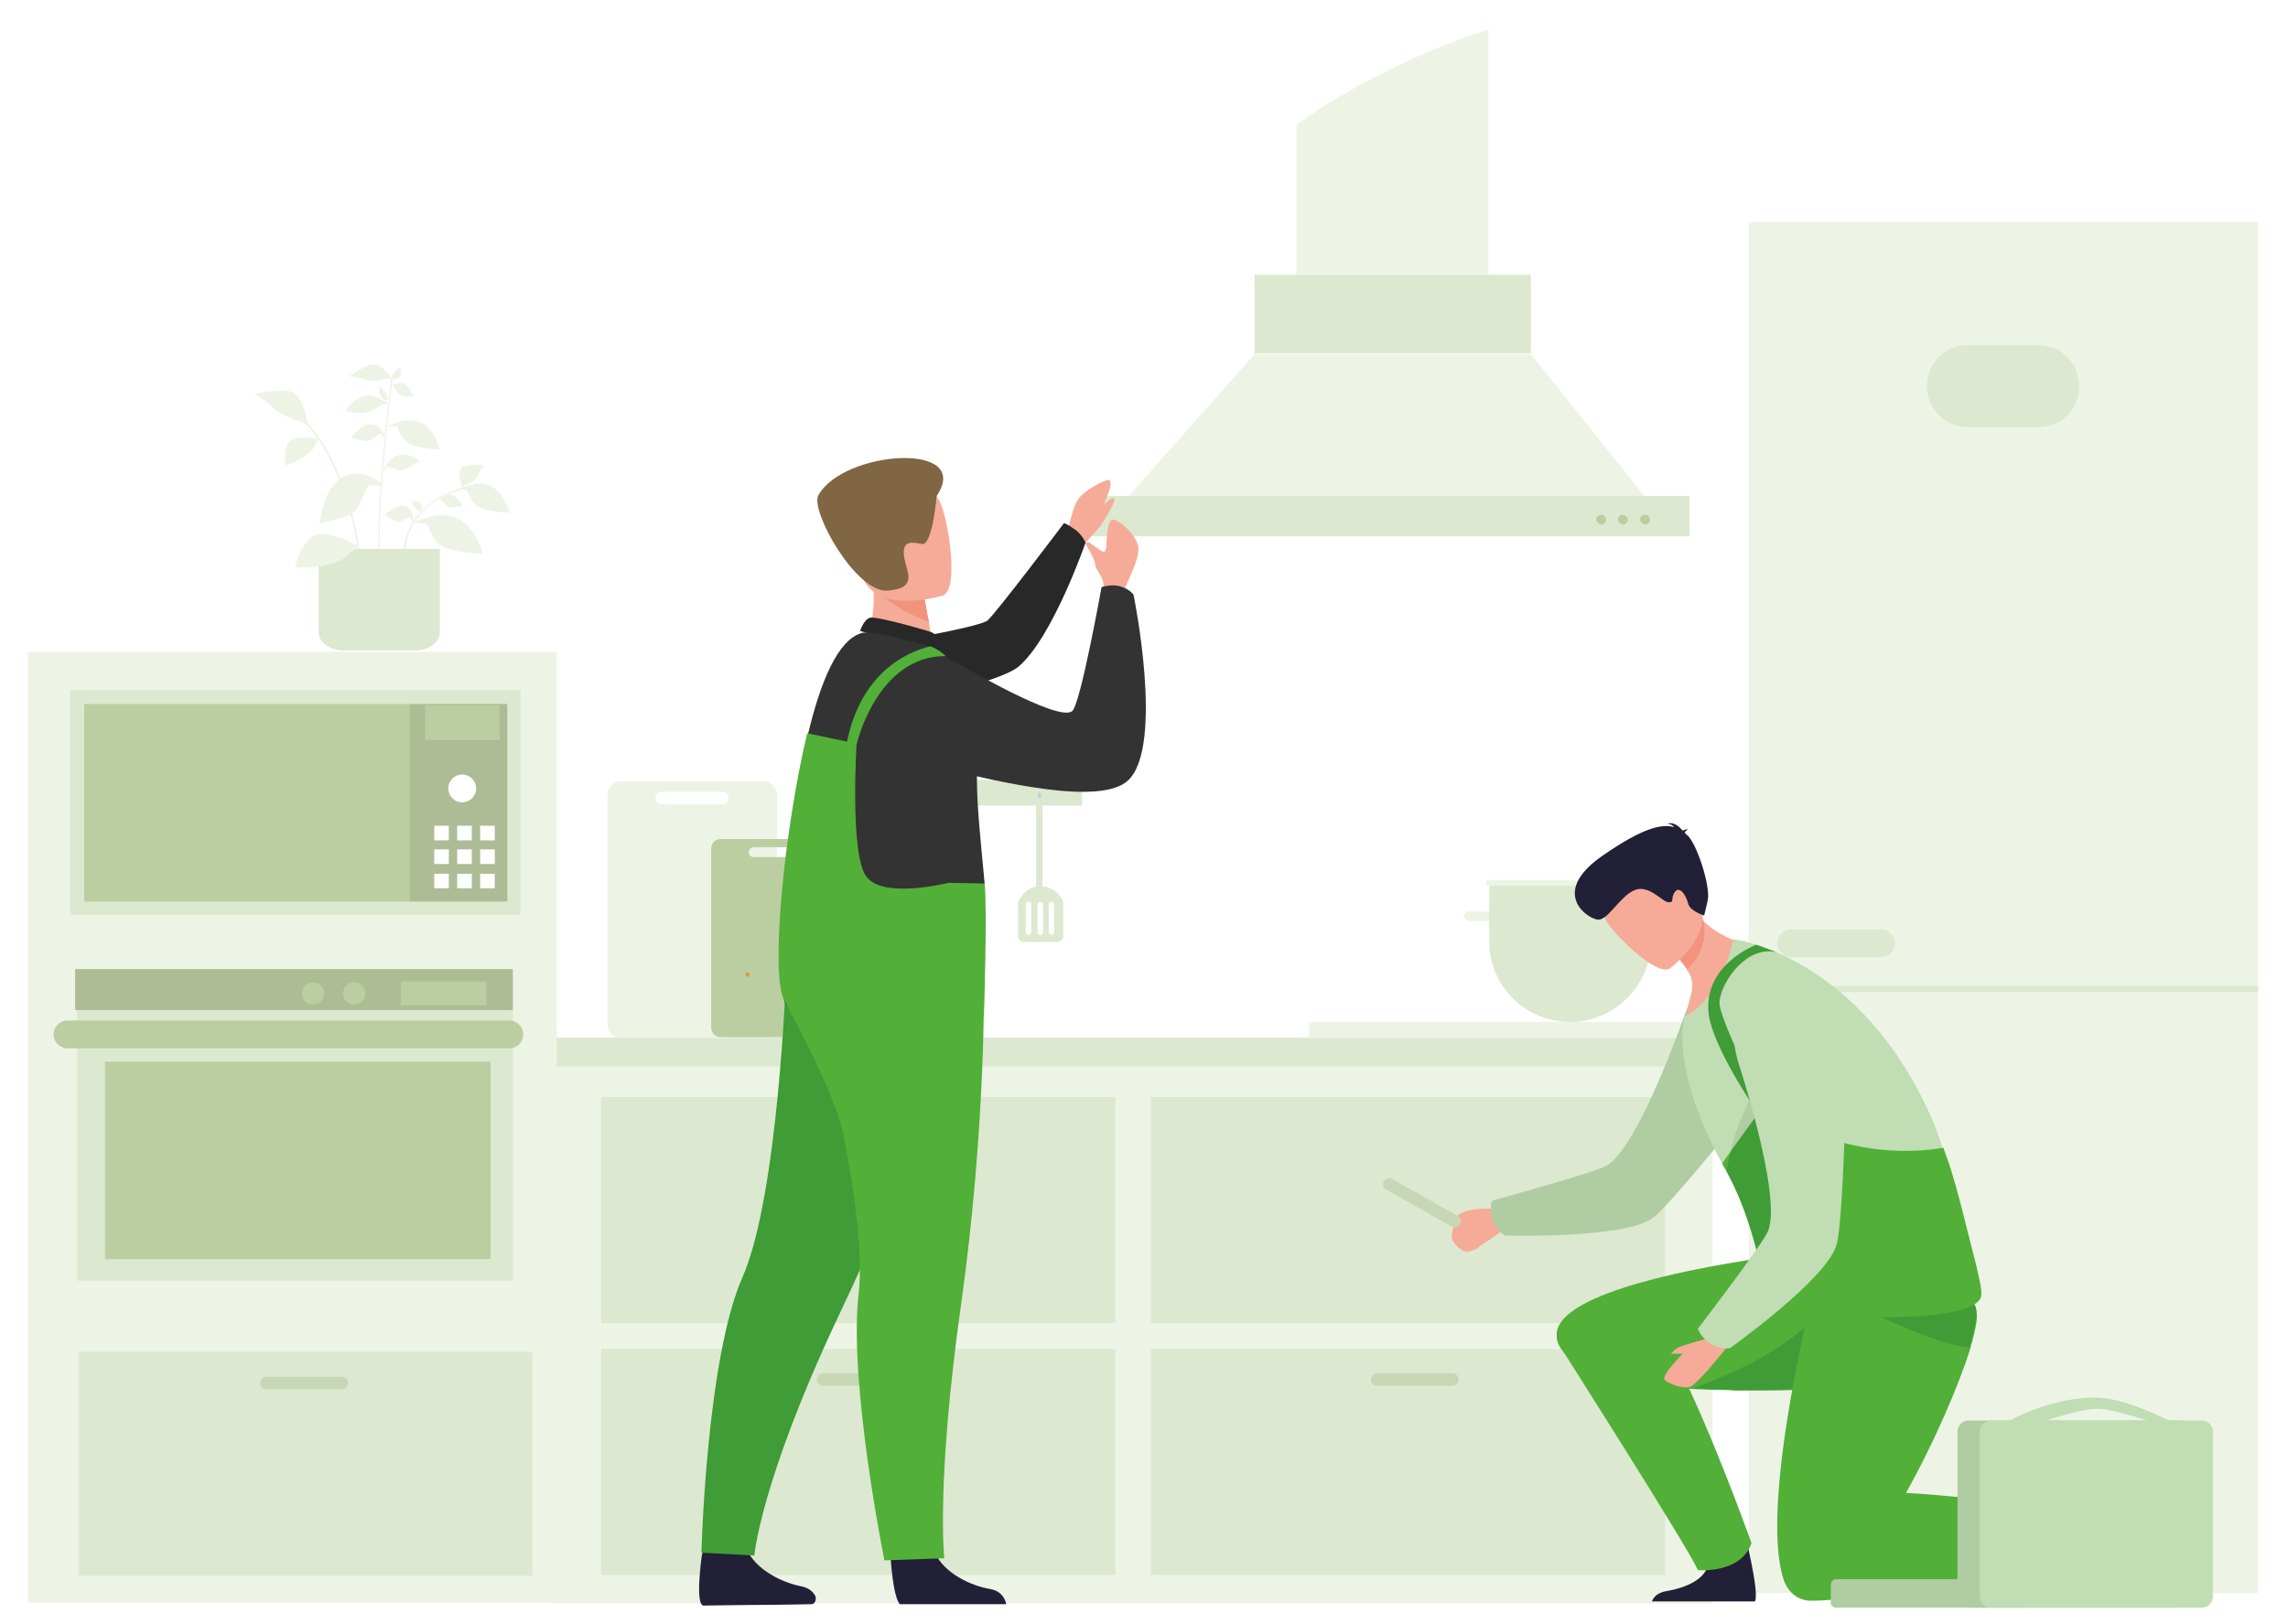 <svg xmlns="http://www.w3.org/2000/svg" xmlns:xlink="http://www.w3.org/1999/xlink" id="Laag_1" x="0px" y="0px" viewBox="0 0 328.8 233.4" style="enable-background:new 0 0 328.8 233.4;" xml:space="preserve"> <style type="text/css"> .st0{fill:#C1DDB4;} .st1{fill:#FFFFFF;} .st2{opacity:0.31;fill:#F0F5FC;} .st3{fill:#52AF38;} .st4{fill:#3F9C36;} .st5{fill:#3B3A3A;} .st6{fill:#7A96CD;} .st7{fill:#F3F8EE;} .st8{fill:#BC8A6D;} .st9{fill:#CE9677;} .st10{fill:#E7A885;} .st11{fill:#452922;} .st12{fill:#C0DDB4;} .st13{fill:#57352E;} .st14{fill:#BFBEBE;} .st15{fill:#504B4E;} .st16{fill:#413D3F;} .st17{fill:#4E494C;} .st18{fill:#544F52;} .st19{fill:#EDF4E6;} .st20{fill:#92B1DD;} .st21{fill:#DCE8CF;} .st22{fill:#7992CB;} .st23{fill:#C7D6B4;} .st24{fill:#BBCEA1;} .st25{fill:#BBCFED;} .st26{fill:#ADBC95;} .st27{fill:#F28F38;} .st28{fill:#F5AB98;} .st29{fill:#282828;} .st30{fill:#222037;} .st31{fill:#333333;} .st32{fill:#F2937D;} .st33{fill:#806642;} .st34{fill:#AFCCA2;} </style> <g> <g> <path class="st0" d="M-168.5,116.6l-100.9,23.1c-1.6,0.4-3.1-0.6-3.5-2.2l-16.3-71l106.6-24.4l16.3,71 C-166,114.7-166.9,116.2-168.5,116.6z"></path> <rect x="-272.8" y="72.8" transform="matrix(0.975 -0.223 0.223 0.975 -24.456 -57.113)" class="st1" width="15.6" height="13.8"></rect> <rect x="-250.7" y="67.7" transform="matrix(0.975 -0.223 0.223 0.975 -22.766 -52.298)" class="st1" width="15.6" height="13.8"></rect> <rect x="-228.5" y="62.7" transform="matrix(0.975 -0.223 0.223 0.975 -21.078 -47.484)" class="st1" width="15.6" height="13.8"></rect> <rect x="-206.4" y="57.6" transform="matrix(0.975 -0.223 0.223 0.975 -19.387 -42.668)" class="st1" width="15.6" height="13.8"></rect> <g> <rect x="-268.4" y="92.1" transform="matrix(0.975 -0.223 0.223 0.975 -28.645 -55.644)" class="st1" width="15.6" height="13.8"></rect> <rect x="-246.3" y="87" transform="matrix(0.975 -0.223 0.223 0.975 -26.956 -50.828)" class="st1" width="15.6" height="13.8"></rect> <rect x="-224.1" y="81.9" transform="matrix(0.975 -0.223 0.223 0.975 -25.267 -46.014)" class="st1" width="15.6" height="13.8"></rect> <rect x="-201.9" y="76.9" transform="matrix(0.975 -0.223 0.223 0.975 -23.576 -41.197)" class="st1" width="15.6" height="13.8"></rect> </g> <rect x="-264.1" y="111.1" transform="matrix(0.975 -0.223 0.223 0.975 -32.775 -54.196)" class="st1" width="15.6" height="13.8"></rect> <rect x="-241.9" y="106" transform="matrix(0.975 -0.223 0.223 0.975 -31.084 -49.379)" class="st1" width="15.6" height="13.8"></rect> <rect x="-219.8" y="100.9" transform="matrix(0.975 -0.223 0.223 0.975 -29.394 -44.563)" class="st1" width="15.6" height="13.8"></rect> <rect x="-197.6" y="95.9" transform="matrix(0.975 -0.223 0.223 0.975 -27.706 -39.75)" class="st1" width="15.6" height="13.8"></rect> <path class="st2" d="M-215.2,127.3l-54.3,12.4c-1.6,0.4-3.1-0.6-3.5-2.2l-16.3-71l29.8-6.8c-0.9,7.1-0.6,14.5,1.1,21.8 C-253.1,104.2-236.1,121.2-215.2,127.3z"></path> <path class="st3" d="M-182.6,42.1l-106.6,24.4l-2.7-12c-1-4.3,1.7-8.5,5.9-9.5l91.2-20.9c4.3-1,8.5,1.7,9.5,5.9L-182.6,42.1z"></path> <g> <g> <path class="st4" d="M-276.4,48.6c-0.8-0.5-1.8-0.7-2.8-0.5c-2,0.5-3.2,2.4-2.8,4.4c0.2,1,0.8,1.8,1.6,2.3 c0.5,0.3,1.1,0.5,1.7,0.6c0.4,0,0.7,0,1.1-0.1c1-0.2,1.8-0.8,2.3-1.6c0.5-0.8,0.7-1.8,0.5-2.8C-275,49.9-275.6,49.1-276.4,48.6z "></path> <path class="st4" d="M-263.2,44.4c-1,0.2-1.8,0.8-2.3,1.6c-0.5,0.8-0.7,1.8-0.5,2.8c0.2,1,0.8,1.8,1.6,2.3 c0.5,0.3,1.1,0.5,1.7,0.6c0.4,0,0.7,0,1.1-0.1c1-0.2,1.8-0.8,2.3-1.6c0.5-0.8,0.7-1.8,0.5-2.8C-259.2,45.2-261.2,44-263.2,44.4z "></path> <path class="st4" d="M-228.3,37.5c-0.8-0.5-1.8-0.7-2.8-0.5c-1,0.2-1.8,0.8-2.3,1.6c-0.5,0.8-0.7,1.8-0.5,2.8 c0.2,1,0.8,1.8,1.6,2.3c0.5,0.3,1.1,0.5,1.7,0.6c0.4,0,0.7,0,1.1-0.1c1-0.2,1.8-0.8,2.3-1.6c0.5-0.8,0.7-1.8,0.5-2.8 C-226.9,38.9-227.5,38.1-228.3,37.5z"></path> <path class="st4" d="M-244.3,41.2c-0.8-0.5-1.8-0.7-2.8-0.5c-1,0.2-1.8,0.8-2.3,1.6c-0.5,0.8-0.7,1.8-0.5,2.8 c0.2,1,0.8,1.8,1.6,2.3c0.5,0.3,1.1,0.5,1.7,0.6c0.4,0,0.7,0,1.1-0.1c2-0.5,3.2-2.4,2.8-4.4C-242.9,42.6-243.5,41.7-244.3,41.2z "></path> <path class="st4" d="M-212.3,33.9c-0.8-0.5-1.8-0.7-2.8-0.5c-1,0.2-1.8,0.8-2.3,1.6s-0.7,1.8-0.5,2.8c0.2,1,0.8,1.8,1.6,2.3 c0.5,0.3,1.1,0.5,1.7,0.6c0.4,0,0.7,0,1.1-0.1c2-0.5,3.2-2.4,2.8-4.4C-210.8,35.2-211.4,34.4-212.3,33.9z"></path> <path class="st4" d="M-194.6,32.5c-0.2-1-0.8-1.8-1.6-2.3c-0.8-0.5-1.8-0.7-2.8-0.5c-1,0.2-1.8,0.8-2.3,1.6 c-0.5,0.8-0.7,1.8-0.5,2.8c0.4,1.6,1.8,2.8,3.4,2.9c0.3,0,0.7,0,1.1-0.1c1-0.2,1.8-0.8,2.3-1.6 C-194.5,34.5-194.3,33.5-194.6,32.5z"></path> </g> </g> <g> <path class="st5" d="M-278.7,53.3c-0.9-0.1-1.7-0.7-1.9-1.7l-2.2-9.7c-0.3-1.2,0.5-2.3,1.6-2.6c1.2-0.3,2.3,0.5,2.6,1.6l2.2,9.7 c0.3,1.2-0.5,2.3-1.6,2.6C-278.3,53.3-278.5,53.3-278.7,53.3z"></path> <path class="st5" d="M-262.6,49.6c-0.9-0.1-1.7-0.7-1.9-1.7l-2.2-9.7c-0.3-1.2,0.5-2.3,1.6-2.6c1.2-0.3,2.3,0.5,2.6,1.6l2.2,9.7 c0.3,1.2-0.5,2.3-1.6,2.6C-262.2,49.6-262.4,49.6-262.6,49.6z"></path> <path class="st5" d="M-246.6,45.9c-0.9-0.1-1.7-0.7-1.9-1.7l-2.2-9.7c-0.3-1.2,0.5-2.3,1.6-2.6c1.2-0.3,2.3,0.5,2.6,1.6l2.2,9.7 c0.3,1.2-0.5,2.3-1.6,2.6C-246.2,45.9-246.4,45.9-246.6,45.9z"></path> <path class="st5" d="M-230.5,42.2c-0.9-0.1-1.7-0.7-1.9-1.7l-2.2-9.7c-0.3-1.2,0.5-2.3,1.6-2.6c1.2-0.3,2.3,0.5,2.6,1.6l2.2,9.7 c0.3,1.2-0.5,2.3-1.6,2.6C-230.1,42.2-230.3,42.3-230.5,42.2z"></path> <path class="st5" d="M-214.5,38.6c-0.9-0.1-1.7-0.7-1.9-1.7l-2.2-9.7c-0.3-1.2,0.5-2.3,1.6-2.6c1.2-0.3,2.3,0.5,2.6,1.6l2.2,9.7 c0.3,1.2-0.5,2.3-1.6,2.6C-214.1,38.6-214.3,38.6-214.5,38.6z"></path> <path class="st5" d="M-198.4,34.9c-0.9-0.1-1.7-0.7-1.9-1.7l-2.2-9.7c-0.3-1.2,0.5-2.3,1.6-2.6c1.2-0.3,2.3,0.5,2.6,1.6l2.2,9.7 c0.3,1.2-0.5,2.3-1.6,2.6C-198,34.9-198.2,34.9-198.4,34.9z"></path> </g> <g> <path class="st3" d="M-225.9,68.1c-0.3,0-0.6-0.2-0.7-0.6c-0.1-0.4,0.2-0.8,0.6-0.9l8.8-2c0.4-0.1,0.8,0.2,0.9,0.6 c0.1,0.4-0.2,0.8-0.6,0.9l-8.8,2C-225.8,68.1-225.8,68.1-225.9,68.1z"></path> <path class="st3" d="M-225.2,71.3c-0.3,0-0.6-0.2-0.7-0.6c-0.1-0.4,0.2-0.8,0.6-0.9l8.8-2c0.4-0.1,0.8,0.2,0.9,0.6 c0.1,0.4-0.2,0.8-0.6,0.9l-8.8,2C-225,71.3-225.1,71.3-225.2,71.3z"></path> <path class="st3" d="M-224.5,74.5c-0.3,0-0.6-0.2-0.7-0.6c-0.1-0.4,0.2-0.8,0.6-0.9l8.8-2c0.4-0.1,0.8,0.2,0.9,0.6 c0.1,0.4-0.2,0.8-0.6,0.9l-8.8,2C-224.3,74.5-224.4,74.5-224.5,74.5z"></path> </g> <g> <path class="st3" d="M-239.3,111.5c-0.3,0-0.6-0.2-0.7-0.6c-0.1-0.4,0.2-0.8,0.6-0.9l8.8-2c0.4-0.1,0.8,0.2,0.9,0.6 c0.1,0.4-0.2,0.8-0.6,0.9l-8.8,2C-239.2,111.5-239.2,111.5-239.3,111.5z"></path> <path class="st3" d="M-238.6,114.6c-0.3,0-0.6-0.2-0.7-0.6c-0.1-0.4,0.2-0.8,0.6-0.9l8.8-2c0.4-0.1,0.8,0.2,0.9,0.6 c0.1,0.4-0.2,0.8-0.6,0.9l-8.8,2C-238.4,114.6-238.5,114.7-238.6,114.6z"></path> <path class="st3" d="M-237.9,117.8c-0.3,0-0.6-0.2-0.7-0.6c-0.1-0.4,0.2-0.8,0.6-0.9l8.8-2c0.4-0.1,0.8,0.2,0.9,0.6 c0.1,0.4-0.2,0.8-0.6,0.9l-8.8,2C-237.7,117.8-237.8,117.8-237.9,117.8z"></path> </g> <path class="st3" d="M-216.7,92.5c-0.3,0.1-0.5,0-0.8-0.1l-3-1.9c-0.5-0.3-0.6-0.9-0.3-1.4c0.3-0.5,0.9-0.6,1.4-0.3l2.1,1.3 l3.2-5.1c0.3-0.5,0.9-0.6,1.4-0.3c0.5,0.3,0.6,0.9,0.3,1.4l-3.7,6C-216.3,92.3-216.5,92.5-216.7,92.5z"></path> <path class="st3" d="M-265.5,83.2c-0.3,0.1-0.5,0-0.8-0.1l-3-1.9c-0.5-0.3-0.6-0.9-0.3-1.4c0.3-0.5,0.9-0.6,1.4-0.3l2.1,1.3 l3.2-5.1c0.3-0.5,0.9-0.6,1.4-0.3c0.5,0.3,0.6,0.9,0.3,1.4l-3.7,6C-265,83-265.3,83.1-265.5,83.2z"></path> <path class="st3" d="M-194.6,87.4c-0.3,0.1-0.5,0-0.8-0.1l-3-1.9c-0.5-0.3-0.6-0.9-0.3-1.4c0.3-0.5,0.9-0.6,1.4-0.3l2.1,1.3 l3.2-5.1c0.3-0.5,0.9-0.6,1.4-0.3c0.5,0.3,0.6,0.9,0.3,1.4l-3.7,6C-194.1,87.2-194.3,87.4-194.6,87.4z"></path> </g> <g> <g> <rect x="-93.8" y="33.8" transform="matrix(-0.707 -0.707 0.707 -0.707 -179.72 -2.823)" class="st6" width="6.6" height="4"></rect> <path class="st3" d="M-91.7,32.5l4.5,4.5c1.4,1.4,3.6,1.4,4.9,0l0.9-0.9c1.4-1.4,1.4-3.6,0-4.9l-4.5-4.5c-1.4-1.4-3.6-1.4-4.9,0 l-0.9,0.9C-93,29-93,31.2-91.7,32.5z"></path> </g> <g> <rect x="-139.5" y="16" transform="matrix(-1 -1.224647e-16 1.224647e-16 -1 -266.32 36.389)" class="st4" width="12.6" height="4.3"></rect> <path class="st3" d="M-143.1,15.9h19.8c1.6,0,2.8-1.3,2.8-2.8V5.4c0-1.6-1.3-2.8-2.8-2.8h-19.8c-1.6,0-2.8,1.3-2.8,2.8v7.7 C-145.9,14.7-144.6,15.9-143.1,15.9z"></path> </g> <g> <ellipse transform="matrix(0.971 -0.238 0.238 0.971 -22.558 -29.476)" class="st3" cx="-133.2" cy="78.6" rx="59.1" ry="59.1"></ellipse> <ellipse transform="matrix(0.707 -0.707 0.707 0.707 -94.59 -71.185)" class="st1" cx="-133.2" cy="78.6" rx="53.7" ry="53.7"></ellipse> <path class="st7" d="M-121.3,26.2c-3.8-0.9-7.8-1.3-11.9-1.3c-29.7,0-53.7,24.1-53.7,53.7c0,29.7,24.1,53.7,53.7,53.7 c4.1,0,8.1-0.5,11.9-1.3c-23.9-5.4-41.8-26.8-41.8-52.4C-163.1,53-145.2,31.6-121.3,26.2z"></path> <path class="st5" d="M-133.2,80.3c1,0,1.8-0.8,1.8-1.8V39.3c0-1-0.8-1.8-1.8-1.8c-1,0-1.8,0.8-1.8,1.8v39.3 C-135,79.6-134.2,80.3-133.2,80.3z"></path> <path class="st5" d="M-118.1,106.3c0.3,0,0.6-0.1,0.9-0.2c0.8-0.5,1.1-1.6,0.6-2.4l-15.1-26c-0.5-0.8-1.6-1.1-2.4-0.6 c-0.8,0.5-1.1,1.6-0.6,2.4l15.1,26C-119.3,106-118.7,106.3-118.1,106.3z"></path> <path class="st3" d="M-138,78.6c0,2.7,2.2,4.8,4.8,4.8c2.7,0,4.8-2.2,4.8-4.8c0-2.7-2.2-4.8-4.8-4.8 C-135.9,73.8-138,75.9-138,78.6z"></path> <g> <g> <g> <g> <path class="st5" d="M-133.2,34.4c0.5,0,0.9-0.4,0.9-0.9v-5.3c0-0.5-0.4-0.9-0.9-0.9c-0.5,0-0.9,0.4-0.9,0.9v5.3 C-134.1,34-133.7,34.4-133.2,34.4z"></path> </g> </g> </g> <g> <g> <g> <path class="st5" d="M-110.7,40.5c0.3,0,0.6-0.2,0.8-0.4l2.7-4.6c0.2-0.4,0.1-1-0.3-1.2c-0.4-0.2-1-0.1-1.2,0.3l-2.7,4.6 c-0.2,0.4-0.1,1,0.3,1.2C-111,40.4-110.9,40.5-110.7,40.5z"></path> </g> </g> </g> <g> <g> <g> <path class="st5" d="M-94.2,57c0.1,0,0.3,0,0.4-0.1l4.6-2.7c0.4-0.2,0.6-0.8,0.3-1.2c-0.2-0.4-0.8-0.6-1.2-0.3l-4.6,2.7 c-0.4,0.2-0.6,0.8-0.3,1.2C-94.8,56.8-94.5,57-94.2,57z"></path> </g> </g> </g> <g> <g> <g> <path class="st5" d="M-88.2,79.5h5.3c0.5,0,0.9-0.4,0.9-0.9s-0.4-0.9-0.9-0.9h-5.3c-0.5,0-0.9,0.4-0.9,0.9 S-88.7,79.5-88.2,79.5z"></path> </g> </g> </g> <g> <g> <g> <path class="st5" d="M-89.6,104.7c0.3,0,0.6-0.2,0.8-0.4c0.2-0.4,0.1-1-0.3-1.2l-4.6-2.7c-0.4-0.2-1-0.1-1.2,0.3 c-0.2,0.4-0.1,1,0.3,1.2l4.6,2.7C-89.9,104.6-89.7,104.7-89.6,104.7z"></path> </g> </g> </g> <g> <path class="st5" d="M-108,123.1c0.1,0,0.3,0,0.4-0.1c0.4-0.2,0.6-0.8,0.3-1.2l-2.7-4.6c-0.2-0.4-0.8-0.6-1.2-0.3 c-0.4,0.2-0.6,0.8-0.3,1.2l2.7,4.6C-108.6,122.9-108.3,123.1-108,123.1z"></path> </g> <g> <g> <g> <path class="st5" d="M-133.2,129.8c0.5,0,0.9-0.4,0.9-0.9v-5.3c0-0.5-0.4-0.9-0.9-0.9c-0.5,0-0.9,0.4-0.9,0.9v5.3 C-134.1,129.4-133.7,129.8-133.2,129.8z"></path> </g> </g> </g> <g> <g> <g> <path class="st5" d="M-158.4,123.1c0.3,0,0.6-0.2,0.8-0.4l2.7-4.6c0.2-0.4,0.1-1-0.3-1.2c-0.4-0.2-1-0.1-1.2,0.3l-2.7,4.6 c-0.2,0.4-0.1,1,0.3,1.2C-158.7,123.1-158.6,123.1-158.4,123.1z"></path> </g> </g> </g> <g> <path class="st5" d="M-176.8,104.7c0.1,0,0.3,0,0.4-0.1l4.6-2.7c0.4-0.2,0.6-0.8,0.3-1.2c-0.2-0.4-0.8-0.6-1.2-0.3l-4.6,2.7 c-0.4,0.2-0.6,0.8-0.3,1.2C-177.4,104.5-177.2,104.7-176.8,104.7z"></path> </g> <g> <path class="st5" d="M-183.6,79.5h5.3c0.5,0,0.9-0.4,0.9-0.9s-0.4-0.9-0.9-0.9h-5.3c-0.5,0-0.9,0.4-0.9,0.9 S-184.1,79.5-183.6,79.5z"></path> </g> <g> <path class="st5" d="M-172.2,57c0.3,0,0.6-0.2,0.8-0.4c0.2-0.4,0.1-1-0.3-1.2l-4.6-2.7c-0.4-0.2-1-0.1-1.2,0.3 c-0.2,0.4-0.1,1,0.3,1.2l4.6,2.7C-172.5,56.9-172.4,57-172.2,57z"></path> </g> <g> <g> <g> <path class="st5" d="M-155.7,40.5c0.1,0,0.3,0,0.4-0.1c0.4-0.2,0.6-0.8,0.3-1.2l-2.7-4.6c-0.2-0.4-0.8-0.6-1.2-0.3 c-0.4,0.2-0.6,0.8-0.3,1.2l2.7,4.6C-156.3,40.3-156,40.5-155.7,40.5z"></path> </g> </g> </g> </g> </g> </g> </g> <g> <path class="st8" d="M608.1,218.7c0,0,16.9,5.1,27.7,9.4l-3.8-22.2l-4.4-1.8l-2.6-6.9l1.7-0.7l2.6,3.1l1.7-4.7l5.2-1.4l0.9,4.6 l1.2,6.2l8.3,29.8l-0.2,0.1c0.1,0.3,0.1,0.5,0.2,0.8c0.1,1.1-0.1,2.2-0.7,3.1c-0.3,0.8-1,1.5-2,1.9c-0.5,0.3-1.1,0.4-1.7,0.5 c-0.5,0.1-1,0-1.5-0.1l-2.4-0.1l-0.3,0.2l0-0.2l-36.1-1.5L608.1,218.7z"></path> <polygon class="st9" points="598.8,220.1 599.1,206.6 612.5,206.8 616,220.1 "></polygon> <path class="st10" d="M590.8,190.9c0,12.1,15.2,23.3,25.3,23.2c10.1,0,11-17.2,10.3-29.3c-0.7-11.7-12.1-13.7-22.2-13.6 C592.7,171.5,590.8,178.8,590.8,190.9z"></path> <path class="st11" d="M626.2,183.2c0,0,2.7-4,3.2-5c0.5-1-1.8-7.4-13.1-8.2c-11.3-0.8-20.8,2.1-22,2.5c-1.2,0.4-12,20.8,5.5,34.8 c0,0,2.8-3.9,3.8-4.5c1-0.6-1.5-7.1-2.1-9.4c-5.6-0.6-2.1-10.1,0-10.5c2.3-0.4,3,7.2,4.5,8c0.8,0.4,2-7.6,3-7.5 C616.1,183.7,625.6,184.1,626.2,183.2z"></path> <path class="st12" d="M629.6,281.3l-40.2,0.2l1.5-28.9c-0.6-4-0.7-8.7-0.7-13.5c-0.1-14.8,2.1-21.9,16.9-22 c14.8-0.1,21.3,7.7,21.3,22.5c0,3.9-0.5,7.7-1.6,11.1L629.6,281.3z"></path> <path class="st3" d="M626.1,234.1c-1.8-9.3-7.7-14.1-18.9-14.1c-13.5,0.1-15.5,6.5-15.4,20c0,4.4,0.1,8.6,0.6,12.3l-1.3,26.3 l24.6-0.1l0,2.9l-26.3,0.1l1.5-28.9c-0.6-4-0.7-8.7-0.7-13.5c-0.1-14.8,2.1-21.9,16.9-22c12.8-0.1,19.4,5.7,21,16.9L626.1,234.1z"></path> <polygon class="st11" points="585.2,394.7 578.8,380.8 579.4,377.8 571.9,374.7 570.4,376 570.5,379.3 568.3,384.7 "></polygon> <polygon class="st4" points="581.6,351.5 590.8,328.1 591.7,297.1 620.6,298.1 607.4,334.2 597.1,357.9 578.9,378.5 570.8,375.1 "></polygon> <polygon class="st11" points="631.7,399.5 620.4,389 619.9,386 611.8,386.1 610.9,387.8 612.2,390.8 612.2,396.7 "></polygon> <path class="st3" d="M589.6,276.5c0.9,0.1,1.7,0.1,2.6,0.1c17.6-0.1,21.9-19.3,21.8-41.1l7.2-14.6c4.9,3.7,7.2,9.9,7.2,18.7 c0,3.9-0.5,7.7-1.7,11.1l3,33.2c0.5,3.8-2.3,12.6-3.2,14.5l1.7,37.2l0.4,25.2l-8.9,26l-8.8,0l0.9-25.9l-0.5-25.2h0l-11.7-28.7 c-9.8-3.3-10.7-20.1-10.5-22.8L589.6,276.5z"></path> <path class="st4" d="M621,262.1l-0.1-19.6l7.3,0c-0.2,2.9-0.7,5.7-1.6,8.3l1,11.3L621,262.1z"></path> <rect x="587.9" y="281.4" transform="matrix(1 -3.990030e-03 3.990030e-03 1 -1.128 2.435)" class="st13" width="43.3" height="4.8"></rect> <g> <path class="st14" d="M614.8,294.8c0,1.2,1,2.2,2.2,2.2c1.2,0,2.2-1,2.2-2.2l-1.1-20l-2.7,0L614.8,294.8z"></path> <g> <rect x="613.6" y="269.4" transform="matrix(1 -4.037481e-03 4.037481e-03 1 -1.095 2.492)" class="st15" width="6.3" height="6.3"></rect> <path class="st15" d="M613.6,273.1c0,0-4.9-0.3-5.7-0.3c-1,0.1-3.8,1.3-3.8,1.3s0.4-1.2,2.6-2.7c1.9-1.3,6.9-2,6.9-2L613.6,273.1 z"></path> <path class="st16" d="M612.4,269.6l0,3.4c0.7,0,1.1,0.1,1.1,0.1l0-3.6C613.5,269.4,613.1,269.5,612.4,269.6z"></path> <path class="st15" d="M624.2,268.6c-0.8,0-1.4,0.6-1.4,1.4v0.1c-0.5,0.5-1.5,0.7-2.9-0.8l0,5.1c1.4-1.5,2.4-1.3,2.9-0.8v0.1 c0,0.8,0.6,1.4,1.4,1.4c0.8,0,1.4-0.6,1.4-1.4l0-3.7C625.6,269.2,625,268.6,624.2,268.6z"></path> <path class="st16" d="M620.8,270.2c-0.3-0.2-0.6-0.4-0.9-0.8l0,5.1c0.3-0.4,0.7-0.6,0.9-0.8L620.8,270.2z"></path> <polygon class="st16" points="618.4,276.4 615.2,276.4 613.7,275.7 619.7,275.7 "></polygon> </g> </g> <g> <path class="st17" d="M603,292.2c0.1-0.1,0.2-0.2,0.3-0.3c0.8-1.1,1-2.5,1-3.2l0-9.5c0-0.6-0.2-2.3-1.1-3.5 c-0.1-0.1-0.1-0.1-0.2-0.2c-0.2-0.2-0.2-0.3-0.3-0.4c-0.3-0.6-0.6-1.2-0.6-1.9c0-1.2,0.6-2.2,1.4-2.9c-0.1,0.8-0.1,1.6-0.1,2 c-0.1,1.1,0.9,2.1,2.2,2.2c1.3,0.1,2.5-0.7,2.6-1.8c0-0.4,0.1-1.1,0.1-2c0.6,0.6,0.9,1.5,0.9,2.4c0,0.7-0.2,1.4-0.6,2 c0,0.1-0.1,0.1-0.2,0.2c-0.1,0.1-0.2,0.2-0.3,0.3c-0.8,1.1-1,2.5-1,3.2l0,9.5c0,0.6,0.2,2.3,1.1,3.5c0.1,0.1,0.1,0.1,0.2,0.2 c0.2,0.2,0.2,0.3,0.3,0.4c0.3,0.6,0.6,1.2,0.6,1.9c0,1.2-0.6,2.2-1.4,2.9c0.1-0.8,0.1-1.6,0.1-2c0.1-1.1-0.9-2.1-2.2-2.2 c-1.3-0.1-2.5,0.7-2.6,1.8c0,0.4-0.1,1.1-0.1,2c-0.6-0.6-0.9-1.5-0.9-2.4c0-0.7,0.2-1.4,0.6-2C602.8,292.4,602.9,292.3,603,292.2z "></path> <path class="st18" d="M605.1,290.6c0,0.4,0.3,0.7,0.7,0.7l0,0c0.4,0,0.7-0.3,0.7-0.7l-0.1-13.5c0-0.4-0.3-0.7-0.7-0.7l0,0 c-0.4,0-0.7,0.3-0.7,0.7L605.1,290.6z"></path> </g> <rect x="611.9" y="278.2" transform="matrix(1 -3.969267e-03 3.969267e-03 1 -1.122 2.449)" class="st11" width="8.7" height="11.2"></rect> <rect x="602.7" y="279.9" transform="matrix(1 -3.981484e-03 3.981484e-03 1 -1.125 2.414)" class="st11" width="6.3" height="8"></rect> <g> <g> <g> <g> <rect x="593.6" y="131.3" transform="matrix(3.459960e-02 -0.999 0.999 3.459960e-02 377.841 806.244)" class="st13" width="25.2" height="152.6"></rect> </g> </g> </g> </g> <g> <path class="st10" d="M608.1,218.4c0,0,21.8,6.6,31.7,11l15.8-22.4l-1.9-4.4l3-6.8l1.7,0.7l-0.4,4l3-5.4l6.9,0.9l-3.3,8.9 l-3.5,5.2c0,0-15.3,27.3-15.4,27.5c-0.3,0.8-1,1.5-2,1.9c-0.5,0.3-1.1,0.4-1.7,0.5c-0.5,0.1-40.3-1.7-40.3-1.7L608.1,218.4z"></path> <path class="st12" d="M597.7,235.5c3.1,5.2,14,7.8,19.2,4.6c0.8-4.9,3.7-15.3,4.4-19.1c-4.2-3.1-14.7-5.2-19.9-2.1 C596.1,222.1,594.6,230.3,597.7,235.5z"></path> </g> <polygon class="st3" points="656.9,194.7 653.6,202.2 655.7,207 650.5,212.4 658.1,217.9 661.8,210.5 665.7,204.8 669.2,195.9 660.7,193.9 658.5,199.8 658.8,195.4 "></polygon> <rect x="629.3" y="193.3" transform="matrix(1 -4.026099e-03 4.026099e-03 1 -0.782 2.554)" class="st3" width="9.2" height="4.5"></rect> </g> <image style="overflow:visible;" width="81" height="27" transform="matrix(1 0 0 1 -439.716 476.696)"> </image> <g> <g> <path class="st19" d="M214.7,132.4h-3.6c-0.4,0-0.7-0.3-0.7-0.7l0,0c0-0.4,0.3-0.7,0.7-0.7h3.6c0.4,0,0.7,0.3,0.7,0.7l0,0 C215.4,132.1,215.1,132.4,214.7,132.4z"></path> <path class="st20" d="M239.5,132.4H236c-0.4,0-0.7-0.3-0.7-0.7l0,0c0-0.4,0.3-0.7,0.7-0.7h3.6c0.4,0,0.7,0.3,0.7,0.7l0,0 C240.2,132.1,239.9,132.4,239.5,132.4z"></path> <path class="st21" d="M225.6,146.9L225.6,146.9c-6.4,0-11.6-5.2-11.6-11.6v-8.7h23.3v8.7C237.2,141.7,232,146.9,225.6,146.9z"></path> <path class="st19" d="M237.3,127.3h-23.4c-0.2,0-0.4-0.2-0.4-0.4l0,0c0-0.2,0.2-0.4,0.4-0.4h23.4c0.2,0,0.4,0.2,0.4,0.4l0,0 C237.7,127.1,237.5,127.3,237.3,127.3z"></path> </g> <g> <path class="st19" d="M213.9,4.2v35.3h-27.6V17.9C194.6,12.1,203.9,7.5,213.9,4.2z"></path> <rect x="180.3" y="39.5" class="st21" width="39.7" height="11.3"></rect> <polygon class="st19" points="162.2,71.3 180.3,50.9 220,50.9 236.3,71.3 "></polygon> <rect x="156.4" y="71.3" class="st21" width="86.4" height="5.8"></rect> </g> <rect x="79.6" y="149.1" class="st19" width="166.5" height="81.4"></rect> <path class="st21" d="M246.4,153.3H79.9v-4c0-0.1,0.1-0.1,0.1-0.1h166.3c1.2,0,2.1,0.9,2.1,2.1v0 C248.5,152.4,247.5,153.3,246.4,153.3z"></path> <g> <g> <path class="st21" d="M160.3,190.2H86.4v-32.5h73.9V190.2z"></path> </g> </g> <g> <g> <path class="st21" d="M160.3,226.4H86.4v-32.5h73.9V226.4z"></path> </g> </g> <g> <g> <path class="st21" d="M239.3,190.2h-73.9v-32.5h73.9V190.2z"></path> </g> </g> <g> <g> <path class="st21" d="M239.3,226.4h-73.9v-32.5h73.9V226.4z"></path> </g> </g> <path class="st22" d="M129.1,163.6h-10.8c-0.5,0-0.9-0.4-0.9-0.9l0,0c0-0.5,0.4-0.9,0.9-0.9h10.8c0.5,0,0.9,0.4,0.9,0.9l0,0 C130,163.2,129.6,163.6,129.1,163.6z"></path> <path class="st23" d="M129.1,199.2h-10.8c-0.5,0-0.9-0.4-0.9-0.9l0,0c0-0.5,0.4-0.9,0.9-0.9h10.8c0.5,0,0.9,0.4,0.9,0.9l0,0 C130,198.8,129.6,199.2,129.1,199.2z"></path> <path class="st23" d="M208.7,199.2h-10.8c-0.5,0-0.9-0.4-0.9-0.9l0,0c0-0.5,0.4-0.9,0.9-0.9h10.8c0.5,0,0.9,0.4,0.9,0.9l0,0 C209.6,198.8,209.2,199.2,208.7,199.2z"></path> <rect x="251.3" y="31.9" class="st19" width="73.2" height="197.1"></rect> <path class="st21" d="M255.4,135.6L255.4,135.6c0-1.1,0.9-2,2-2h12.9c1.1,0,2,0.9,2,2v0c0,1.1-0.9,2-2,2h-12.9 C256.4,137.6,255.4,136.7,255.4,135.6z"></path> <path class="st21" d="M292.9,61.4h-10.1c-3.3,0-5.9-2.7-5.9-5.9v0c0-3.3,2.7-5.9,5.9-5.9h10.1c3.3,0,5.9,2.7,5.9,5.9v0 C298.9,58.7,296.2,61.4,292.9,61.4z"></path> <g> <rect x="251.3" y="141.7" class="st21" width="73.2" height="0.9"></rect> </g> <path class="st19" d="M109.8,112.3H89.2c-1,0-1.9,0.8-1.9,1.9v33.1c0,1,0.8,1.9,1.9,1.9h20.6c1,0,1.9-0.8,1.9-1.9v-33.1 C111.6,113.2,110.8,112.3,109.8,112.3z M103.8,115.6h-8.7c-0.5,0-0.9-0.4-0.9-0.9c0-0.5,0.4-0.9,0.9-0.9h8.7c0.5,0,0.9,0.4,0.9,0.9 C104.7,115.2,104.3,115.6,103.8,115.6z"></path> <path class="st24" d="M119.6,120.6h-16c-0.8,0-1.4,0.6-1.4,1.4v25.7c0,0.8,0.6,1.4,1.4,1.4h16c0.8,0,1.4-0.6,1.4-1.4v-25.7 C121.1,121.3,120.4,120.6,119.6,120.6z M115,123.2h-6.7c-0.4,0-0.7-0.3-0.7-0.7c0-0.4,0.3-0.7,0.7-0.7h6.7c0.4,0,0.7,0.3,0.7,0.7 C115.7,122.9,115.4,123.2,115,123.2z"></path> <g> <rect x="122.6" y="112.1" class="st21" width="32.9" height="3.7"></rect> <g> <g> <path class="st21" d="M152.8,134.5v-4.7c0-0.2-0.1-0.5-0.2-0.6l-0.5-0.6c-0.6-0.8-1.6-1.2-2.6-1.2l0,0c-1,0-2,0.5-2.6,1.3 l-0.4,0.6c-0.1,0.2-0.2,0.4-0.2,0.6v4.7c0,0.5,0.4,0.8,0.8,0.8h5C152.4,135.3,152.8,135,152.8,134.5z M148.2,134 c0,0.2-0.2,0.4-0.4,0.4c-0.2,0-0.4-0.2-0.4-0.4v-4c0-0.2,0.2-0.4,0.4-0.4c0.2,0,0.4,0.2,0.4,0.4V134z M149.9,134 c0,0.2-0.2,0.4-0.4,0.4c-0.2,0-0.4-0.2-0.4-0.4v-4c0-0.2,0.2-0.4,0.4-0.4c0.2,0,0.4,0.2,0.4,0.4V134z M151.5,134 c0,0.2-0.2,0.4-0.4,0.4s-0.4-0.2-0.4-0.4v-4c0-0.2,0.2-0.4,0.4-0.4s0.4,0.2,0.4,0.4V134z"></path> <rect x="148.9" y="113.6" class="st21" width="0.9" height="14.4"></rect> </g> <g> <path class="st25" d="M141.5,132.5v-1.9c0-0.7-0.2-1.4-0.5-2l0-0.1c-0.5-0.8-1.2-1.2-1.9-1.2l0,0c-0.8,0-1.5,0.5-2,1.3l0,0 c-0.3,0.5-0.5,1.2-0.5,1.9v1.9c0,1.6,1,2.9,2.2,2.9h0.7C140.5,135.3,141.5,134.1,141.5,132.5z"></path> <rect x="138.4" y="113.6" class="st25" width="0.9" height="14.4"></rect> </g> <g> <path class="st25" d="M131.7,131.8V130c0-0.7-0.3-1.4-0.7-2L131,128c-0.6-0.7-1.5-1.2-2.5-1.2l0,0c-1,0-2,0.5-2.6,1.3l0,0 c-0.4,0.5-0.7,1.2-0.7,1.9v1.9c0,1.6,1.3,2.9,2.8,2.9h0.9C130.5,134.7,131.7,133.4,131.7,131.8z"></path> <rect x="127.9" y="113.6" class="st25" width="0.9" height="14.4"></rect> </g> <path class="st25" d="M128.4,114.8L128.4,114.8c-0.1,0-0.2-0.1-0.2-0.2v-0.5c0-0.1,0.1-0.2,0.2-0.2h0c0.1,0,0.2,0.1,0.2,0.2v0.5 C128.6,114.7,128.5,114.8,128.4,114.8z"></path> <path class="st25" d="M138.9,114.8L138.9,114.8c-0.1,0-0.2-0.1-0.2-0.2v-0.5c0-0.1,0.1-0.2,0.2-0.2h0c0.1,0,0.2,0.1,0.2,0.2v0.5 C139.1,114.7,139,114.8,138.9,114.8z"></path> <path class="st25" d="M149.4,114.8L149.4,114.8c-0.1,0-0.2-0.1-0.2-0.2v-0.5c0-0.1,0.1-0.2,0.2-0.2l0,0c0.1,0,0.2,0.1,0.2,0.2 v0.5C149.6,114.7,149.5,114.8,149.4,114.8z"></path> </g> </g> <rect x="4" y="93.7" class="st19" width="76" height="136.7"></rect> <rect x="11.1" y="99.7" class="st24" width="62.6" height="31.5"></rect> <rect x="58.9" y="99.7" class="st26" width="14.6" height="31.4"></rect> <ellipse transform="matrix(0.138 -0.99 0.99 0.138 -54.921 163.537)" class="st1" cx="66.5" cy="113.3" rx="2" ry="2"></ellipse> <rect x="61.1" y="101.4" class="st24" width="10.7" height="5"></rect> <g> <g> <rect x="62.4" y="118.7" class="st1" width="2.1" height="2.1"></rect> <rect x="65.7" y="118.7" class="st1" width="2.1" height="2.1"></rect> <rect x="69" y="118.7" class="st1" width="2.1" height="2.1"></rect> </g> <g> <rect x="62.4" y="122.1" class="st1" width="2.1" height="2.1"></rect> <rect x="65.7" y="122.1" class="st1" width="2.1" height="2.1"></rect> <rect x="69" y="122.1" class="st1" width="2.1" height="2.1"></rect> </g> <g> <rect x="62.4" y="125.6" class="st1" width="2.1" height="2.1"></rect> <rect x="65.7" y="125.6" class="st1" width="2.1" height="2.1"></rect> <rect x="69" y="125.6" class="st1" width="2.1" height="2.1"></rect> </g> </g> <g> <path class="st21" d="M74.8,131.5H10.1V99.2h64.7V131.5z M12.1,129.6h60.8v-28.4H12.1V129.6z"></path> </g> <rect x="11.1" y="140.4" class="st21" width="62.6" height="43.7"></rect> <path class="st24" d="M73.2,150.7H9.7c-1.1,0-2-0.9-2-2v0c0-1.1,0.9-2,2-2h63.5c1.1,0,2,0.9,2,2v0 C75.2,149.8,74.3,150.7,73.2,150.7z"></path> <rect x="10.8" y="139.3" class="st26" width="62.9" height="5.9"></rect> <rect x="15.1" y="152.6" class="st24" width="55.4" height="28.4"></rect> <g> <g> <path class="st21" d="M76.4,226.5H11.3v-32.2h65.2V226.5z"></path> </g> </g> <path class="st23" d="M49.1,199.7H38.3c-0.5,0-0.9-0.4-0.9-0.9l0,0c0-0.5,0.4-0.9,0.9-0.9h10.8c0.5,0,0.9,0.4,0.9,0.9l0,0 C50,199.3,49.6,199.7,49.1,199.7z"></path> <path class="st24" d="M43.4,142.8c0-0.9,0.7-1.6,1.6-1.6c0.9,0,1.6,0.7,1.6,1.6c0,0.9-0.7,1.6-1.6,1.6 C44.1,144.4,43.4,143.7,43.4,142.8z"></path> <path class="st24" d="M49.3,142.8c0-0.9,0.7-1.6,1.6-1.6c0.9,0,1.6,0.7,1.6,1.6c0,0.9-0.7,1.6-1.6,1.6 C50,144.4,49.3,143.7,49.3,142.8z"></path> <rect x="57.6" y="141.1" class="st24" width="12.3" height="3.4"></rect> <g> <path class="st21" d="M63.2,78.9v12c0,1.4-1.6,2.6-3.5,2.6H49.3c-1.9,0-3.5-1.2-3.5-2.6v-12H63.2z"></path> <g> <g> <g> <path class="st19" d="M51.4,78.9c0-0.1-1.7-12.5-8.1-18.6l0.2-0.2c6.5,6.2,8.1,18.6,8.2,18.8L51.4,78.9z"></path> </g> <g> <path class="st19" d="M54.4,78.9c-0.3-7.9,1.8-24.3,1.8-24.5l0.2,0c0,0.2-2.1,16.6-1.8,24.4L54.4,78.9z"></path> </g> <g> <path class="st19" d="M58.3,78.9l-0.3,0c0.4-3.8,2.8-6,4.8-7.2C64.9,70.4,67,70,67,70l0,0.2c0,0-2.1,0.4-4.2,1.7 C61,73,58.6,75.2,58.3,78.9z"></path> </g> <path class="st19" d="M44.2,61c0,0-0.5-4.7-2.9-4.8c-2.4-0.1-4.8,0.4-4.8,0.4s1.7,0.9,2.6,1.9C39.9,59.6,44.2,61,44.2,61z"></path> <path class="st19" d="M45.8,63c0,0-3-0.4-4.1,0.4c-1.1,0.9-0.7,3.5-0.7,3.5s1.4-0.4,2.5-1.1c1-0.7,1.5-1.1,1.9-2 C45.8,63,45.8,63,45.8,63z"></path> <path class="st19" d="M51.5,78.5c0,0-4-2.3-6.1-1.6c-2.1,0.6-3,4.6-3,4.6s2.3,0.2,4.1-0.2c1.8-0.4,2.7-0.7,3.8-1.8 C51.5,78.5,51.5,78.5,51.5,78.5z"></path> <path class="st19" d="M56.3,54.5c0.1,0.1-1.3-2.4-2.8-2.1c-1.5,0.3-3.3,1.7-3.3,1.7s2.1,0.3,3,0.6C54.2,55,55.8,54.1,56.3,54.5z "></path> <path class="st19" d="M66.5,70.2c0,0.1-1.1-2.6,0-3.1c1-0.5,3.1-0.2,3.1-0.2s-1,1.3-1.3,2C68,69.5,66.5,69.6,66.5,70.2z"></path> <path class="st19" d="M56.3,54.5c0,0,0-1.1,1.2-1.7c0,0,0.3,0.7,0,1.2C57.3,54.6,56.3,54.5,56.3,54.5z"></path> <path class="st19" d="M60.5,73.6c0,0-1-0.3-1.3-1.6c0,0,0.7-0.1,1.2,0.3C60.8,72.7,60.5,73.6,60.5,73.6z"></path> <path class="st19" d="M56.2,55.4c0,0,1.1-0.4,1.8-0.3c0.7,0.1,1.4,1.9,1.4,1.9s-1.4,0-1.9-0.2C57,56.5,56.7,55.3,56.2,55.4z"></path> <path class="st19" d="M63,71.8c0,0,1-0.7,1.7-0.7c0.7-0.1,1.8,1.6,1.8,1.6s-1.4,0.3-1.9,0.2C64,72.7,63.4,71.6,63,71.8z"></path> <path class="st19" d="M55.9,58.1c0,0-1.9-1.4-3.4-1.2c-1.5,0.2-2.9,2.1-2.9,2.1s1.7,0.5,2.6,0.4c0.9-0.1,2.2-0.8,2.5-1.1 C55,58,55.9,58.1,55.9,58.1z"></path> <path class="st19" d="M55.6,57.7c0,0,0.3-0.8-0.3-1.4c-0.6-0.5-0.7-0.7-0.7-0.7s-0.2,0.6,0,1.1C54.8,57.3,55.6,57.7,55.6,57.7z"></path> <path class="st19" d="M55.6,61.3c0,0,3-1.6,5-0.5c2,1.1,2.6,3.8,2.6,3.8s-3.5-0.1-4.7-1c-1.2-0.9-1.1-2.2-1.6-2.3 C56.5,61.3,55.6,61.3,55.6,61.3z"></path> <path class="st19" d="M55,67.8c0,0,0.9-2.1,2.4-2.4c1.5-0.3,2.9,0.8,2.9,0.8s-1.8,1.4-2.8,1.4c-1,0-1.5-0.7-1.8-0.5 C55.4,67.4,55,67.8,55,67.8z"></path> <path class="st19" d="M59.2,75.2c0,0,4-2.1,6.7-0.6c2.6,1.5,3.5,5,3.5,5s-4.7-0.1-6.2-1.3c-1.5-1.2-1.4-2.9-2.1-3 C60.4,75.1,59.2,75.2,59.2,75.2z"></path> <path class="st19" d="M65.6,70.4c0,0,3-1.6,5-0.5c2,1.1,2.6,3.8,2.6,3.8s-3.5-0.1-4.7-1c-1.2-0.9-1.1-2.2-1.6-2.3 C66.6,70.4,65.6,70.4,65.6,70.4z"></path> <path class="st19" d="M55.3,62.9c0,0-0.3-1.6-1.8-1.9c-1.5-0.2-3,1.9-3,1.9s1.4,0.5,2.2,0.5c0.8,0,1.6-1.2,2-1 C55.1,62.6,55.3,62.9,55.3,62.9z"></path> <path class="st19" d="M55.1,69.9c0,0-2.4-2.8-5.5-1.5c-3.1,1.3-3.7,6.9-3.7,6.9s3.2-0.7,4.7-1.5c1.5-0.9,1.7-4.1,2.7-4.1 C54.4,69.7,55.1,69.9,55.1,69.9z"></path> <path class="st19" d="M59.4,75.2c0,0,0.2-1.8-1-2.4c-1.2-0.6-3.1,1.2-3.1,1.2s1.1,0.8,1.7,1c0.7,0.2,1.7-0.9,2-0.5 C59.3,75,59.4,75.2,59.4,75.2z"></path> </g> </g> </g> <rect x="188.1" y="146.9" class="st19" width="56" height="2.2"></rect> <g> <path class="st27" d="M107.1,140.1c0-0.2,0.1-0.3,0.3-0.3c0.2,0,0.3,0.1,0.3,0.3c0,0.2-0.1,0.3-0.3,0.3 C107.3,140.4,107.1,140.2,107.1,140.1z"></path> </g> <path class="st24" d="M229.4,74.7c0-0.4,0.3-0.7,0.7-0.7c0.4,0,0.7,0.3,0.7,0.7c0,0.4-0.3,0.7-0.7,0.7 C229.7,75.3,229.4,75,229.4,74.7z"></path> <path class="st24" d="M232.5,74.7c0-0.4,0.3-0.7,0.7-0.7c0.4,0,0.7,0.3,0.7,0.7c0,0.4-0.3,0.7-0.7,0.7 C232.8,75.3,232.5,75,232.5,74.7z"></path> <path class="st24" d="M235.7,74.7c0-0.4,0.3-0.7,0.7-0.7c0.4,0,0.7,0.3,0.7,0.7c0,0.4-0.3,0.7-0.7,0.7 C236,75.3,235.7,75,235.7,74.7z"></path> </g> <g> <g> <path class="st28" d="M153.3,77.1c0,0,0.6-3.5,1.5-5.1c0.9-1.6,4.3-3.2,4.6-3c0.7,0.7-0.6,2.6-0.7,3.5c-0.1,0.9,0.5,2-0.9,3.5 c-1.5,1.6-2.3,2.7-2.3,2.7L153.3,77.1z"></path> </g> <g> <path class="st29" d="M154.6,76.2c-1.4-1-1.7-1-1.7-1s-9.8,13-11,14c-1.2,1-15.6,3.4-15.6,3.4l-1.6,9.7c0,0,18.7-3.9,21.7-6.5 c4.9-4.2,9.6-17.8,9.6-17.8S155.6,77,154.6,76.2z"></path> </g> <g> <path class="st28" d="M157.8,73.6c0,0,1.9-2.5,2.3-1.9c0.2,0.3-0.6,1.6-0.9,2.2c-0.3,0.6-1.2,1.8-1.2,1.8L157.8,73.6z"></path> </g> <g> <path class="st30" d="M128,224c0,0,0.3,5.4,1.3,6.6h15.3c-0.1-0.5-0.5-1.9-2.4-2.2c-2.4-0.4-6.5-2.1-7.9-5.3 C132.7,219.8,128,224,128,224z"></path> </g> <g> <path class="st30" d="M100.9,223.3c0,0-1.1,7.4,0.2,7.5c0.2,0,5.9-0.1,8.1-0.1c2.7,0,7.4-0.1,7.4-0.1c0.6,0,0.8-0.9,0.5-1.3 c-0.3-0.5-0.9-1.1-2.1-1.3c-2.4-0.5-6.4-2.2-7.8-5.5C105.7,219.1,100.9,223.3,100.9,223.3z"></path> </g> <g> <path class="st4" d="M135.2,152.8c0,0-3.8,13.5-14.9,36.8c-11,23.4-11.9,34-11.9,34l-7.6-0.4c0,0,0.7-27.8,5.9-39.6 c5.2-11.8,6.3-44.1,6.3-44.1L135.2,152.8z"></path> </g> <g> <g> <path class="st3" d="M141.4,141.2c0,0,0.3,20.8-3.3,46.4c-3.6,25.6-2.4,36.4-2.4,36.4l-8.6,0.3c0,0-5.2-25.6-3.7-38.4 c1.5-12.8-7.1-43.9-7.1-43.9L141.4,141.2z"></path> </g> </g> <g> <path class="st28" d="M124.3,92.5l4.1,3l5.9-1.2c-0.1-0.5-0.5-2.8-0.8-4.8c0-0.1,0-0.2-0.1-0.4c-0.3-1.7-0.6-3.2-0.6-3.2l-5.5-2.7 l-2-1c0,0,0.2,1.9,0.2,2.2C125.9,89.2,124.3,92.5,124.3,92.5z"></path> </g> <g> <path class="st29" d="M133.9,90.9c-0.1-0.1-8-2.4-8.9-2.1c-0.9,0.3-1.4,1.9-1.4,1.9l12.2,3.5C135.8,94.2,135.5,91.6,133.9,90.9z"></path> </g> <g> <path class="st31" d="M112.7,143.8c1.3,6.1,29.2-13,28.8-16.7c0-0.4-0.1-0.8-0.1-1.2c-0.5-5.2-1-10.2-1-13.5 c0-2.9-0.4-5.8-0.9-8.5c-0.5-2.5-1.1-4.7-1.6-6.4c-0.4-1.2-1-2.3-1.9-3.1c-0.6-0.6-1.4-1.1-2.2-1.4c-0.2-0.1-0.5-0.2-0.7-0.2 c-3.4-1-8-2.2-9.3-1.8c-3.4,1-5.9,7-7.7,14.6C112.6,119.7,111.8,139.8,112.7,143.8z"></path> </g> <g> <path class="st32" d="M125.9,84.4c1.2,2.3,5.7,4.3,7.6,5c0-0.1,0-0.2-0.1-0.4c-0.3-1.7-0.6-3.2-0.6-3.2l-5.5-2.7 C126.1,83.2,125.4,83.5,125.9,84.4z"></path> </g> <g> <path class="st28" d="M135.5,85.6c0,0-9.9,3.1-11.7-3.1c-1.8-6.2-4.3-10,1.9-12.2c6.3-2.2,8.2-0.2,9.3,1.7 C136.1,73.9,138,84.6,135.5,85.6z"></path> </g> <g> <path class="st33" d="M134.6,71.3c0,0-0.6,7.2-2.1,6.9c-1.5-0.3-2.8-0.5-2.6,1.6c0.2,2.2,2.3,4.7-2.3,5.1 c-4.6,0.4-11.2-11.5-10-13.7C121.2,64.7,139.9,63.4,134.6,71.3z"></path> </g> <g> <path class="st31" d="M140.6,141.2c-2.8,1,0-2.7,0-3.5c-0.2-3.4,1.1-7.8,0.7-11.9l-16.8-10.1C124.5,115.8,120.5,141.1,140.6,141.2 z"></path> </g> <g> <g> <path class="st3" d="M112.7,143.8c7.2,13.3,8.3,18.4,8.3,18.4c6.3-0.7,17-13,20.4-16.3c0,0,0.5-15.1,0.1-18.9l-5.2-0.1 c0,0-9.4,2.4-11.8-0.9c-2.4-3.2-1.4-19.1-1.4-19.1l-7.1-1.5C112.6,119.7,110.7,140.2,112.7,143.8z"></path> </g> </g> <g> <path class="st28" d="M158.4,86.2c0,0,0.3-2.1,0.1-2.7c-0.3-1-1.2-1.9-1.1-2.3c0-0.7-1.3-2.9-1.4-3c0-0.1,0.3-0.4,0.6-0.2 c0.3,0.2,0.9,0.7,1.1,0.8c0.9,0.7,1.3,0.8,1.3-0.6c0-0.2,0.1-3.5,0.9-3.5c0.8-0.1,3.6,2.3,3.7,4.1c0.1,1.8-1.9,5.4-1.9,5.7 C161.5,87,158.4,86.2,158.4,86.2z"></path> </g> <g> <path class="st31" d="M158.3,84.4c0,0-3,16.7-4.2,17.8c-1.9,1.8-16.7-7-16.7-7s-3.6-1.4-5.9,2.5c-2.1,3.4-0.6,7.9-0.6,7.9 s1.7,4.3,5.1,5c7.4,1.7,22.3,5.4,26.2,1.5c5.1-5.1,0.7-26.6,0.7-26.6s-0.5-0.8-1.9-1.2C159.8,83.9,158.3,84.4,158.3,84.4z"></path> </g> <g> <g> <path class="st3" d="M121.7,106.7l1.4,0.3c0,0,2.9-12.7,12.8-12.7c-0.6-0.6-1.4-1.1-2.2-1.4C130,93.8,123.7,96.9,121.7,106.7z"></path> </g> </g> </g> <g> <g> <g> <path class="st28" d="M211.1,179.9c1.8-0.6,6.6-4.4,6.9-4.5c2.4-1.1-2.9-1.6-2.9-1.6s-3.9-0.4-5.6,0.9c0,0-1.1,2.5-0.8,3.3 C208.8,178.7,210.2,180.2,211.1,179.9z"></path> </g> <g> <path class="st34" d="M214.7,175.8c-0.8-1.8-0.3-3.2-0.3-3.2s15.1-4.1,16.6-5.1c4.7-3,11.3-22.2,11.3-22.2s3.1-7.7,7.8-7.9 c4.1-0.2,6.5,2.2,8,4.7c1.7,3,1.4,6.9-0.8,9.6c-4.9,6.1-17.1,21.4-19.8,23.4c-4.1,3-21.2,2.5-21.2,2.5S215.4,177.2,214.7,175.8z"></path> </g> <g> <path class="st3" d="M224.5,194.1c2.4,3.4,8.3,5,19.4,5.6c0.9,0,1.8,0.1,2.7,0.1c0.9,0,1.9,0,2.8,0.1c3,0,6,0,8.9-0.1 c2.8-0.1,5.4-0.2,7.8-0.4c4.7-0.4,8.4-1,10.3-1.6c0.6-0.2,1-0.4,1.2-0.6c0.2-0.2,0.4-0.4,0.5-0.6c0.7-1.3,0.3-3.4-0.5-5.8 c-1.2-3.4-3.5-7.3-5-9.7c-0.3-0.5-0.6-0.9-0.8-1.3c-0.5-0.7-0.8-1.1-0.8-1.1s-5.2,0.5-12.3,1.4c-1.4,0.2-3,0.4-4.6,0.6 c-15.3,2.2-30.5,6-30.4,11.2C223.7,192.6,223.8,193.2,224.5,194.1z"></path> </g> <g> <path class="st4" d="M243.2,199.6c0.9,0,5.2,0.2,6.2,0.2c3,0,6,0,8.9-0.1l2.7-10.8C256.8,194.7,244.5,199.2,243.2,199.6z"></path> </g> <g> <path class="st30" d="M252.2,230.2h-14.8c0.2-0.6,0.8-1.3,2.2-1.5c2.3-0.4,6.4-1.7,5.9-5c-0.5-3.4,5.1-3.8,5.1-3.8 S252.9,228.9,252.2,230.2z"></path> </g> <g> <path class="st3" d="M224.1,193.4c0,0,18.4,28.9,19.9,32.3c0,0,6.2,0.6,7.7-3.9c0,0-10.9-30.5-15.7-33 C231.2,186.4,224.1,193.4,224.1,193.4z"></path> </g> <g> <g> <path class="st28" d="M252.7,135.9c0,0-4.9,9.5-10.4,10.9c0,0,0.1-1.9,0.7-3.8c0.4-1.2,0.2-2.6-0.6-3.6c0,0,0,0,0-0.1 c-1.4-1.8-2.1-2.8-2.1-2.8l1.8-5l0.1-2.6c0.6,1.1,1.3,2.1,2,2.9C248,135.9,252.7,135.9,252.7,135.9z"></path> </g> <g> <path class="st32" d="M244.6,131.7c0,0,1.6,4.1-2.1,7.6c-1.4-1.8-2.1-2.8-2.1-2.8l1.8-5C244.2,130.9,244.6,131.7,244.6,131.7z"></path> </g> <g> <path class="st28" d="M240,139.2c0,0,7.2-5.5,3.7-9.9c-3.5-4.4-4.9-8.1-9.6-4.7c-4.7,3.3-4.3,5.7-3.4,7.5 C231.4,133.8,238,140.5,240,139.2z"></path> </g> <g> <path class="st30" d="M242.1,119.7c0-0.1,0.2-0.3,0.5-0.5c0,0-0.4,0-0.8,0.2c-0.4-0.5-1.2-1.3-2.2-1c0,0,0.6,0,1,0.5 c-1.7-0.5-4.4,0-10.3,4.1c-7.8,5.4-2,9.2-0.6,9.2c1.4,0,3.1-3.3,5.1-4.2c2.1-1,4.1,1.7,5,1.7c0.9,0,0.2-0.5,0.9-1.5 c0.7-0.9,1.6,0.5,1.9,1.7c0.3,1.1,2.3,1.7,2.3,1.7s0,0,0.5-2.1c0.5-2.1-1.7-8.6-3-9.5C242.3,119.9,242.2,119.8,242.1,119.7z"></path> </g> </g> <g> <path class="st30" d="M300.4,221.6c0,0,1.8,2.8,2.3,3.7c0.4,0.9-0.4,2.8-1.7,3.1c-1.1,0.3-1.3,2.2-1.3,2.2h5.4 c0.6,0,1.1-0.3,1.3-0.8c0.8-1.7,0.9-3.9,1.1-4.6c0.3-1.5,1-2.8,0.7-4.4c-0.3-1.6-2.9-2.5-7.8-2.4 C295.1,218.5,300.4,221.6,300.4,221.6z"></path> </g> <g> <g> <path class="st12" d="M284.5,186.8c-3.4,4.9-34.3,0.8-32.2-1.9c0.5-0.7,0.2-1.3,0.3-2.3c0.5-4.6-3.1-11.6-4.6-14.4 c-0.4-0.6-0.6-1-0.6-1.1c-1.4-2.5-2.6-5.2-3.6-7.9c-1.8-5.1-2.5-9.9-1.7-13.1c0,0,0,0,0,0c5.3-2.5,7-11.1,7-11.1 s18.3,2.2,28.7,26.2c0,0,0.6,1.5,1.4,3.9l0,0c0.2,0.7,0.5,1.5,0.8,2.3c1.4,4.3,2.7,10,3.8,14.2c0,0.1,0.1,0.3,0.1,0.4 C284.4,183.9,285.1,186,284.5,186.8z"></path> </g> </g> <g> <path class="st3" d="M301,223.5c-0.8,0-3.1,0.3-6.3,0.9c-11.6,1.9-25.7,5.7-34.5,5.7c-1.9,0-3.4-1.4-3.9-3.1v0 c-3.6-11,4.7-43.3,4.7-43.3s3,0.4,9,0.8c6.2,0.5,12.8,1.4,13.9,3.5c0.1,0.3,0.2,0.6,0.2,1.2c0,0.9-0.3,2.2-0.7,3.7 c-0.1,0.3-0.2,0.5-0.2,0.8c-1.7,5.4-5.2,13.6-9.3,20.9c10.9,0.6,25.8,3,25.8,3C302,220.3,301,223.5,301,223.5z"></path> </g> <g> <path class="st4" d="M284,188.7c0,1-0.3,2.4-0.7,4.1c-0.1,0.3-0.2,0.6-0.2,0.9c-6.2-0.4-20.9-8.4-20.7-8.5 c2.8-0.8,5.3-1.3,7.6-1.6c6.2,0.6,12.8,1.7,13.9,4.2C284,188,284,188.3,284,188.7z"></path> </g> <g> <path class="st34" d="M258,151.1c0,0,3.9,27.2-5.4,31.5c0.5-4.6-3.1-11.6-4.6-14.4C249.5,160.9,253,153.1,258,151.1z"></path> </g> <g> <path class="st4" d="M252.4,135.8c0,0-7.3,2.7-6.9,9.4c0.2,4.9,7.2,14.9,7.2,14.9l0.8-1.2c0,0-6.7-12.7-6.4-15 c0.4-3.1,4.1-8.1,8.3-7L252.4,135.8z"></path> </g> <g> <path class="st3" d="M284.5,186.8c-3.4,4.9-38.1,1.7-35.9-0.9c0.5-0.7,1.4-2.7,1.5-3.7c0.1-0.5,2.6-0.5,2.6-1 c-0.2-4.5-3.3-10.5-4.6-12.9c-0.4-0.6-0.6-1-0.6-1.1l1.3-1.8l4.7-6.5c0,0,1.9,1.6,5.4,3.2c4.5,2.1,11.7,4.3,20.4,2.9l0,0 c0.2,0.7,0.5,1.5,0.8,2.3c1.4,4.3,2.7,10,3.8,14.2c0,0.1,0.1,0.3,0.1,0.4C284.4,183.9,285.1,186,284.5,186.8z"></path> </g> <g> <path class="st4" d="M258.9,162.2c0.1,8.1-0.8,16.2-6.2,18.7c-1.2-5.2-3.1-9.9-4.6-12.6c0.2-1,0.4-1.9,0.7-2.9l4.7-6.5 C253.4,158.9,255.4,160.5,258.9,162.2z"></path> </g> <g> <path class="st28" d="M243,199.3c1.6-1,5.3-5.9,5.6-6.1c2.1-1.6-3.2-0.8-3.2-0.8s-3.8,1-4.4,1.4c-0.2,0.1-0.6,0.5-0.9,0.8l1.7,0 c0,0-3,3-2.6,3.7C239.6,198.9,242.2,199.8,243,199.3z"></path> </g> <g> <g> <path class="st12" d="M246.1,193.3c-1.7-0.9-2.1-2.3-2.1-2.3s9.5-12.4,10.1-14.1c2-5.2-4.4-24.5-4.4-24.5s-2.2-8,1.4-11 c3.1-2.6,6.5-2.2,9.2-1.1c3.2,1.4,5.3,4.6,5.2,8.1c-0.2,7.9-0.6,27.4-1.6,30.6c-1.4,4.9-15.3,14.8-15.3,14.8 S247.4,194,246.1,193.3z"></path> </g> </g> <g> <path class="st28" d="M211.1,179.9c0,0,1.3-0.3,1.6-0.8c0.4-0.7,0.6-1.9-0.5-2.1c-1.1-0.1-3.7,0.4-3.6,0.9 C209,179.2,210.4,179.9,211.1,179.9z"></path> </g> </g> <path class="st23" d="M208.6,176.3l-9.4-5.3c-0.4-0.2-0.6-0.8-0.3-1.2l0,0c0.2-0.4,0.8-0.6,1.2-0.3l9.4,5.3 c0.4,0.2,0.6,0.8,0.3,1.2l0,0C209.6,176.4,209,176.6,208.6,176.3z"></path> </g> <g> <g> <path class="st34" d="M263.9,231.1h27.4c0.5,0,0.8-0.4,0.8-0.8v-2.5c0-0.5-0.4-0.8-0.8-0.8h-27.4c-0.5,0-0.8,0.4-0.8,0.8v2.5 C263,230.7,263.4,231.1,263.9,231.1z"></path> </g> <g> <path class="st34" d="M313.2,231.1h-30.3c-0.9,0-1.6-0.7-1.6-1.6v-23.7c0-0.9,0.7-1.6,1.6-1.6h30.3c0.9,0,1.6,0.7,1.6,1.6v23.7 C314.8,230.4,314.1,231.1,313.2,231.1z"></path> </g> <g> <path class="st12" d="M288.6,204.3c0,0,5.9-3.4,12.5-3.4c4.3,0,10.3,3.2,10.6,3.3c0.8,0.1-2.5,0.2-2.5,0.2s-5.4-1.8-7.5-1.9 c-2.6-0.1-8.9,2.1-8.9,2.1L288.6,204.3z"></path> </g> <g> <path class="st12" d="M316.4,231.1h-30.3c-0.9,0-1.6-0.7-1.6-1.6v-23.7c0-0.9,0.7-1.6,1.6-1.6h30.3c0.9,0,1.6,0.7,1.6,1.6v23.7 C318,230.4,317.3,231.1,316.4,231.1z"></path> </g> </g> </svg>
